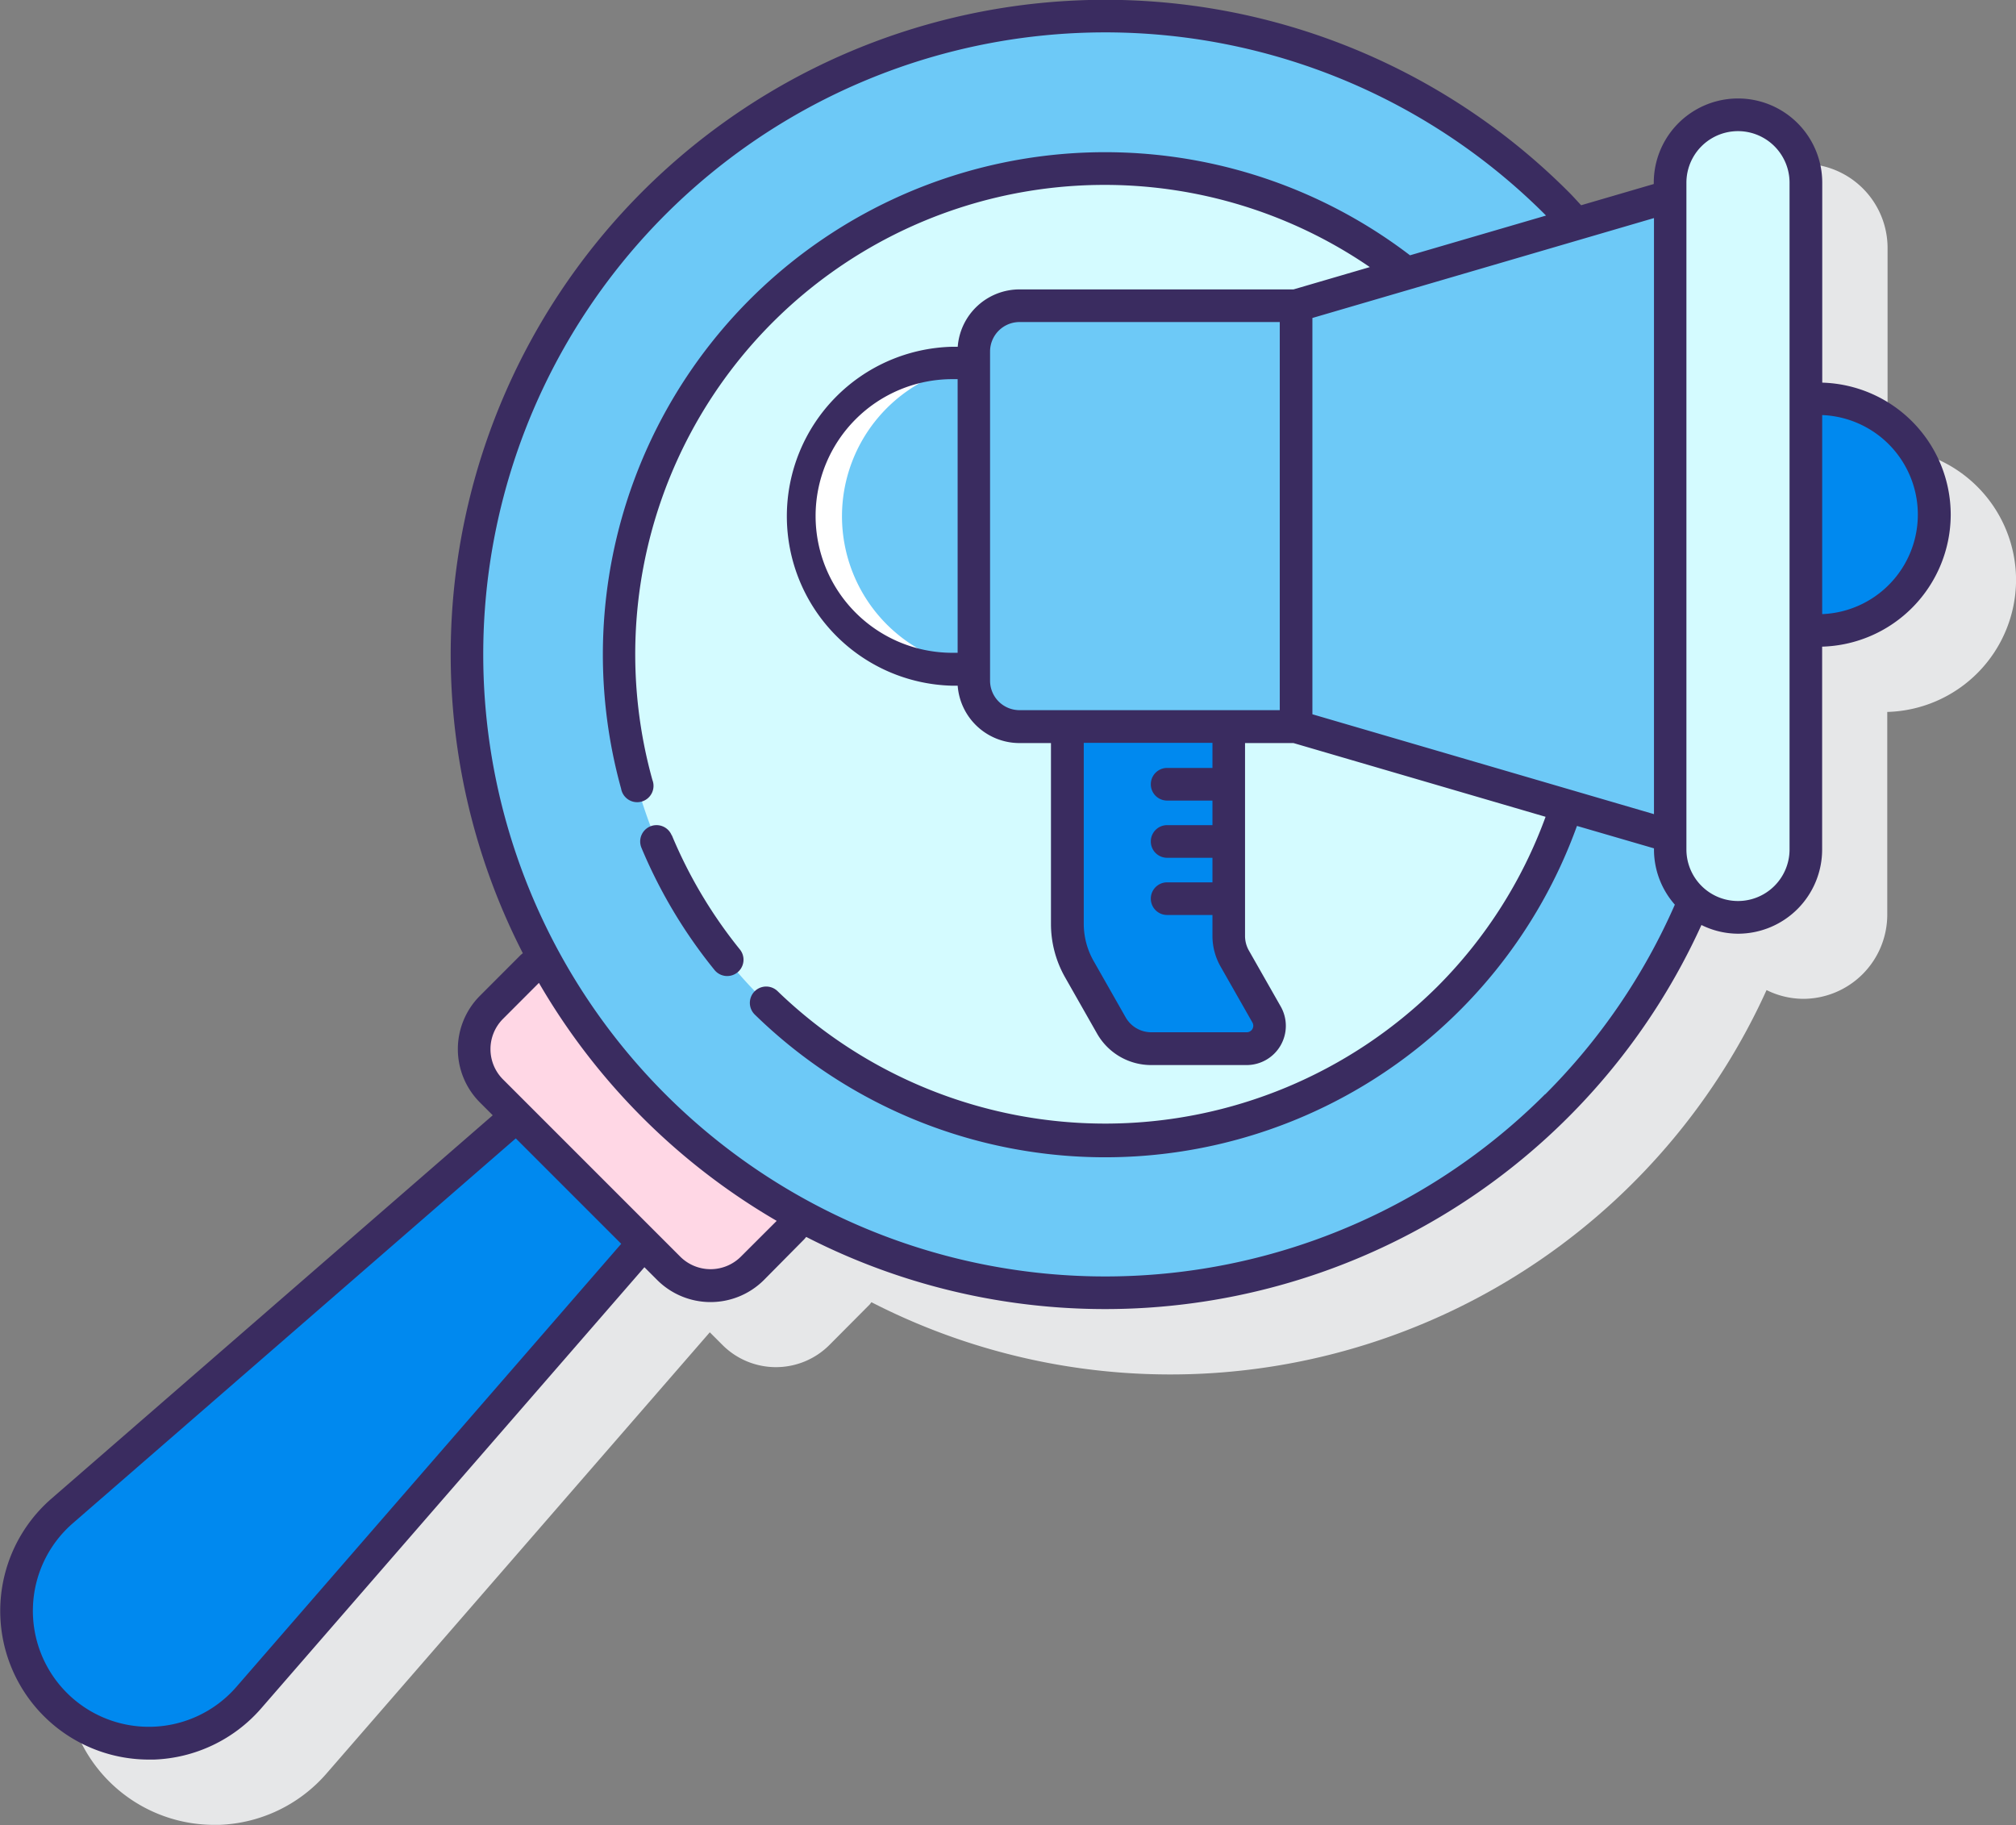 <svg xmlns="http://www.w3.org/2000/svg" width="38.664" height="34.999" viewBox="0 0 38.664 34.999">
  <rect x="0" y="0" width="38.664" height="34.999" fill="#808080" stroke="none"/>
  <g id="search-engine-marketing" transform="translate(-2.279 -8.131)">
    <path id="Path_15348" data-name="Path 15348" d="M43.691,22a2.536,2.536,0,0,0-2.464-2.531V15.635a1.615,1.615,0,0,0-3.231,0v.025l-1.391.407c-.083-.088-.165-.178-.252-.265A12.558,12.558,0,0,0,16.3,30.415c-.016.014-.034.024-.049.039l-.772.772a1.449,1.449,0,0,0,0,2.047l.245.245L7.26,40.874a2.851,2.851,0,0,0,1.871,5l.1,0a2.86,2.86,0,0,0,2.052-.979l7.356-8.467.245.245a1.449,1.449,0,0,0,2.047,0L21.7,35.9c.015-.015.025-.033.039-.049a12.554,12.554,0,0,0,17.167-5.986,1.6,1.6,0,0,0,.7.168h0a1.615,1.615,0,0,0,1.615-1.615V24.531A2.538,2.538,0,0,0,43.691,22Z" transform="translate(-2.747 -2.747)" fill="#e6e7e8"/>
    <g id="Group_14576" data-name="Group 14576" transform="translate(2.279 8.131)">
      <path id="Path_15349" data-name="Path 15349" d="M4.022,87.751a2.537,2.537,0,0,0,3.71-.13l7.576-8.72-2.435-2.435L4.152,84.041a2.537,2.537,0,0,0-.13,3.71Z" transform="translate(-2.966 -55.061)" fill="#0089ef"/>
      <path id="Path_15350" data-name="Path 15350" d="M34.755,69.62a12.237,12.237,0,0,1-2.113-2.834,1.113,1.113,0,0,0-.23.173l-.772.772a1.135,1.135,0,0,0,0,1.6l3.4,3.4a1.135,1.135,0,0,0,1.6,0l.772-.772a1.13,1.13,0,0,0,.173-.23A12.228,12.228,0,0,1,34.755,69.62Z" transform="translate(-22.215 -48.414)" fill="#ffd7e5"/>
      <path id="Path_15351" data-name="Path 15351" d="M53.941,25.095v-.259l-7.177-2.1h-5.3a.878.878,0,0,1-.878-.878v-.22h-.41a2.937,2.937,0,1,1,0-5.875h.409v-.22a.878.878,0,0,1,.878-.878h5.3l5.378-1.572c-.123-.134-.248-.267-.378-.4A12.24,12.24,0,1,0,54.4,26.08a1.294,1.294,0,0,1-.46-.986Zm-8.122,3.82h-1.83a.878.878,0,0,1-.763-.444l-.615-1.082a1.757,1.757,0,0,1-.23-.868V22.737h3.1v4.016a.877.877,0,0,0,.115.434l.61,1.072A.439.439,0,0,1,45.819,28.914Z" transform="translate(-21.911 -8.805)" fill="#6dc9f7"/>
      <path id="Path_15352" data-name="Path 15352" d="M53.172,29.147h-5.3a.878.878,0,0,1-.878-.878v-.22h-.41a2.937,2.937,0,1,1,0-5.875h.409v-.22a.878.878,0,0,1,.878-.878h5.3l2.125-.621a9.32,9.32,0,1,0,3.074,10.211Zm-.945,6.178H50.4a.878.878,0,0,1-.763-.444L49.018,33.8a1.757,1.757,0,0,1-.23-.868V29.147h3.1v4.016A.877.877,0,0,0,52,33.6l.61,1.072a.439.439,0,0,1-.382.656Z" transform="translate(-28.319 -15.215)" fill="#d4fbff"/>
      <g id="Group_14575" data-name="Group 14575" transform="translate(0 0)">
        <path id="Path_15353" data-name="Path 15353" d="M88.8,20.149l-7.177,2.1v8.07l7.177,2.1Z" transform="translate(-56.772 -16.385)" fill="#6dc9f7"/>
        <path id="Path_15354" data-name="Path 15354" d="M115.318,34.76a2.223,2.223,0,0,1-2.222,2.224,2.139,2.139,0,0,1-.242-.013V32.551a2.22,2.22,0,0,1,2.464,2.209Z" transform="translate(-78.22 -24.893)" fill="#0089ef"/>
        <path id="Path_15355" data-name="Path 15355" d="M68.07,26.848h-5.3a.878.878,0,0,0-.878.878V34.04a.878.878,0,0,0,.878.878h5.3Z" transform="translate(-43.217 -20.986)" fill="#6dc9f7"/>
        <path id="Path_15356" data-name="Path 15356" d="M54.139,30.352h.409v5.875h-.409a2.937,2.937,0,1,1,0-5.875Z" transform="translate(-35.878 -23.392)" fill="#6dc9f7"/>
        <path id="Path_15357" data-name="Path 15357" d="M52.026,33.289a2.935,2.935,0,0,1,2.522-2.9v-.033h-.409a2.937,2.937,0,1,0,0,5.875h.409v-.033A2.936,2.936,0,0,1,52.026,33.289Z" transform="translate(-35.878 -23.392)" fill="#fff"/>
        <path id="Path_15358" data-name="Path 15358" d="M105.84,30.552a1.3,1.3,0,0,1-1.3-1.3V16.464a1.3,1.3,0,1,1,2.6,0V29.25A1.3,1.3,0,0,1,105.84,30.552Z" transform="translate(-72.508 -12.96)" fill="#d4fbff"/>
        <path id="Path_15359" data-name="Path 15359" d="M67.632,52.611v3.784a1.757,1.757,0,0,0,.23.868l.615,1.082a.878.878,0,0,0,.763.444h1.83a.439.439,0,0,0,.382-.656l-.61-1.072a.878.878,0,0,1-.115-.434V52.611Z" transform="translate(-47.162 -38.679)" fill="#0089ef"/>
        <g id="Group_14574" data-name="Group 14574">
          <path id="Path_15360" data-name="Path 15360" d="M42.083,58.846a.313.313,0,0,0-.579.241A9.572,9.572,0,0,0,42.9,61.424a.313.313,0,1,0,.487-.393,8.977,8.977,0,0,1-1.3-2.184Z" transform="translate(-29.202 -42.829)" fill="#3a2c60"/>
          <path id="Path_15361" data-name="Path 15361" d="M39.691,18a2.536,2.536,0,0,0-2.464-2.531V11.635a1.615,1.615,0,1,0-3.231,0v.025l-1.393.407c-.083-.089-.163-.179-.25-.265A12.555,12.555,0,0,0,12.306,26.411c-.017.015-.035.027-.051.044l-.771.772a1.447,1.447,0,0,0,0,2.047l.245.245L3.261,36.875a2.851,2.851,0,0,0,1.871,5l.1,0A2.861,2.861,0,0,0,7.282,40.9l7.356-8.467.245.245a1.449,1.449,0,0,0,2.047,0L17.7,31.9c.015-.015.027-.032.041-.048A12.563,12.563,0,0,0,34.91,25.87a1.592,1.592,0,0,0,.7.167h0a1.615,1.615,0,0,0,1.615-1.615v-3.89A2.538,2.538,0,0,0,39.691,18ZM34,23.744l-6.551-1.915v-7.6L34,12.313ZM6.809,40.485a2.224,2.224,0,1,1-3.138-3.138l8.5-7.385,2.022,2.022Zm9.678-8.254a.823.823,0,0,1-1.161,0l-3.4-3.4a.821.821,0,0,1,0-1.161l.689-.69a12.58,12.58,0,0,0,4.56,4.564Zm15.424-3.115a11.929,11.929,0,1,1,0-16.87l.018.019-2.608.762a9.633,9.633,0,0,0-15.13,10.228.313.313,0,1,0,.6-.167A9,9,0,0,1,28.55,13.253l-1.463.428H21.828a1.189,1.189,0,0,0-1.181,1.1H20.54a3.251,3.251,0,0,0,0,6.5h.106a1.189,1.189,0,0,0,1.181,1.1h.608v3.47a2.072,2.072,0,0,0,.271,1.023l.615,1.082a1.193,1.193,0,0,0,1.036.6h1.83a.752.752,0,0,0,.654-1.124l-.61-1.072a.566.566,0,0,1-.074-.279v-3.7h.929l4.835,1.414a8.938,8.938,0,0,1-2.078,3.259,9.04,9.04,0,0,1-12.651.085.313.313,0,0,0-.437.449,9.619,9.619,0,0,0,15.768-3.618L34,24.4v.024a1.6,1.6,0,0,0,.4,1.056,11.893,11.893,0,0,1-2.488,3.639Zm-6.379-6.258h-.869a.313.313,0,0,0,0,.626h.869v.471h-.869a.313.313,0,0,0,0,.626h.869v.471h-.869a.313.313,0,0,0,0,.626h.869v.4a1.189,1.189,0,0,0,.156.589l.61,1.072a.125.125,0,0,1-.109.188h-1.83a.565.565,0,0,1-.491-.285l-.615-1.082a1.443,1.443,0,0,1-.189-.713v-3.47h2.468v.482Zm-3.7-1.108a.565.565,0,0,1-.565-.565V14.872a.565.565,0,0,1,.565-.565h4.991V21.75H21.828Zm-1.287-1.1a2.624,2.624,0,0,1,0-5.248h.1v5.248ZM36.6,24.421a.989.989,0,1,1-1.978,0V11.635a.989.989,0,1,1,1.978,0V24.421Zm.626-4.514V16.091a1.91,1.91,0,0,1,0,3.817Z" transform="translate(-2.279 -8.131)" fill="#3a2c60"/>
        </g>
      </g>
    </g>
  </g>
</svg>

